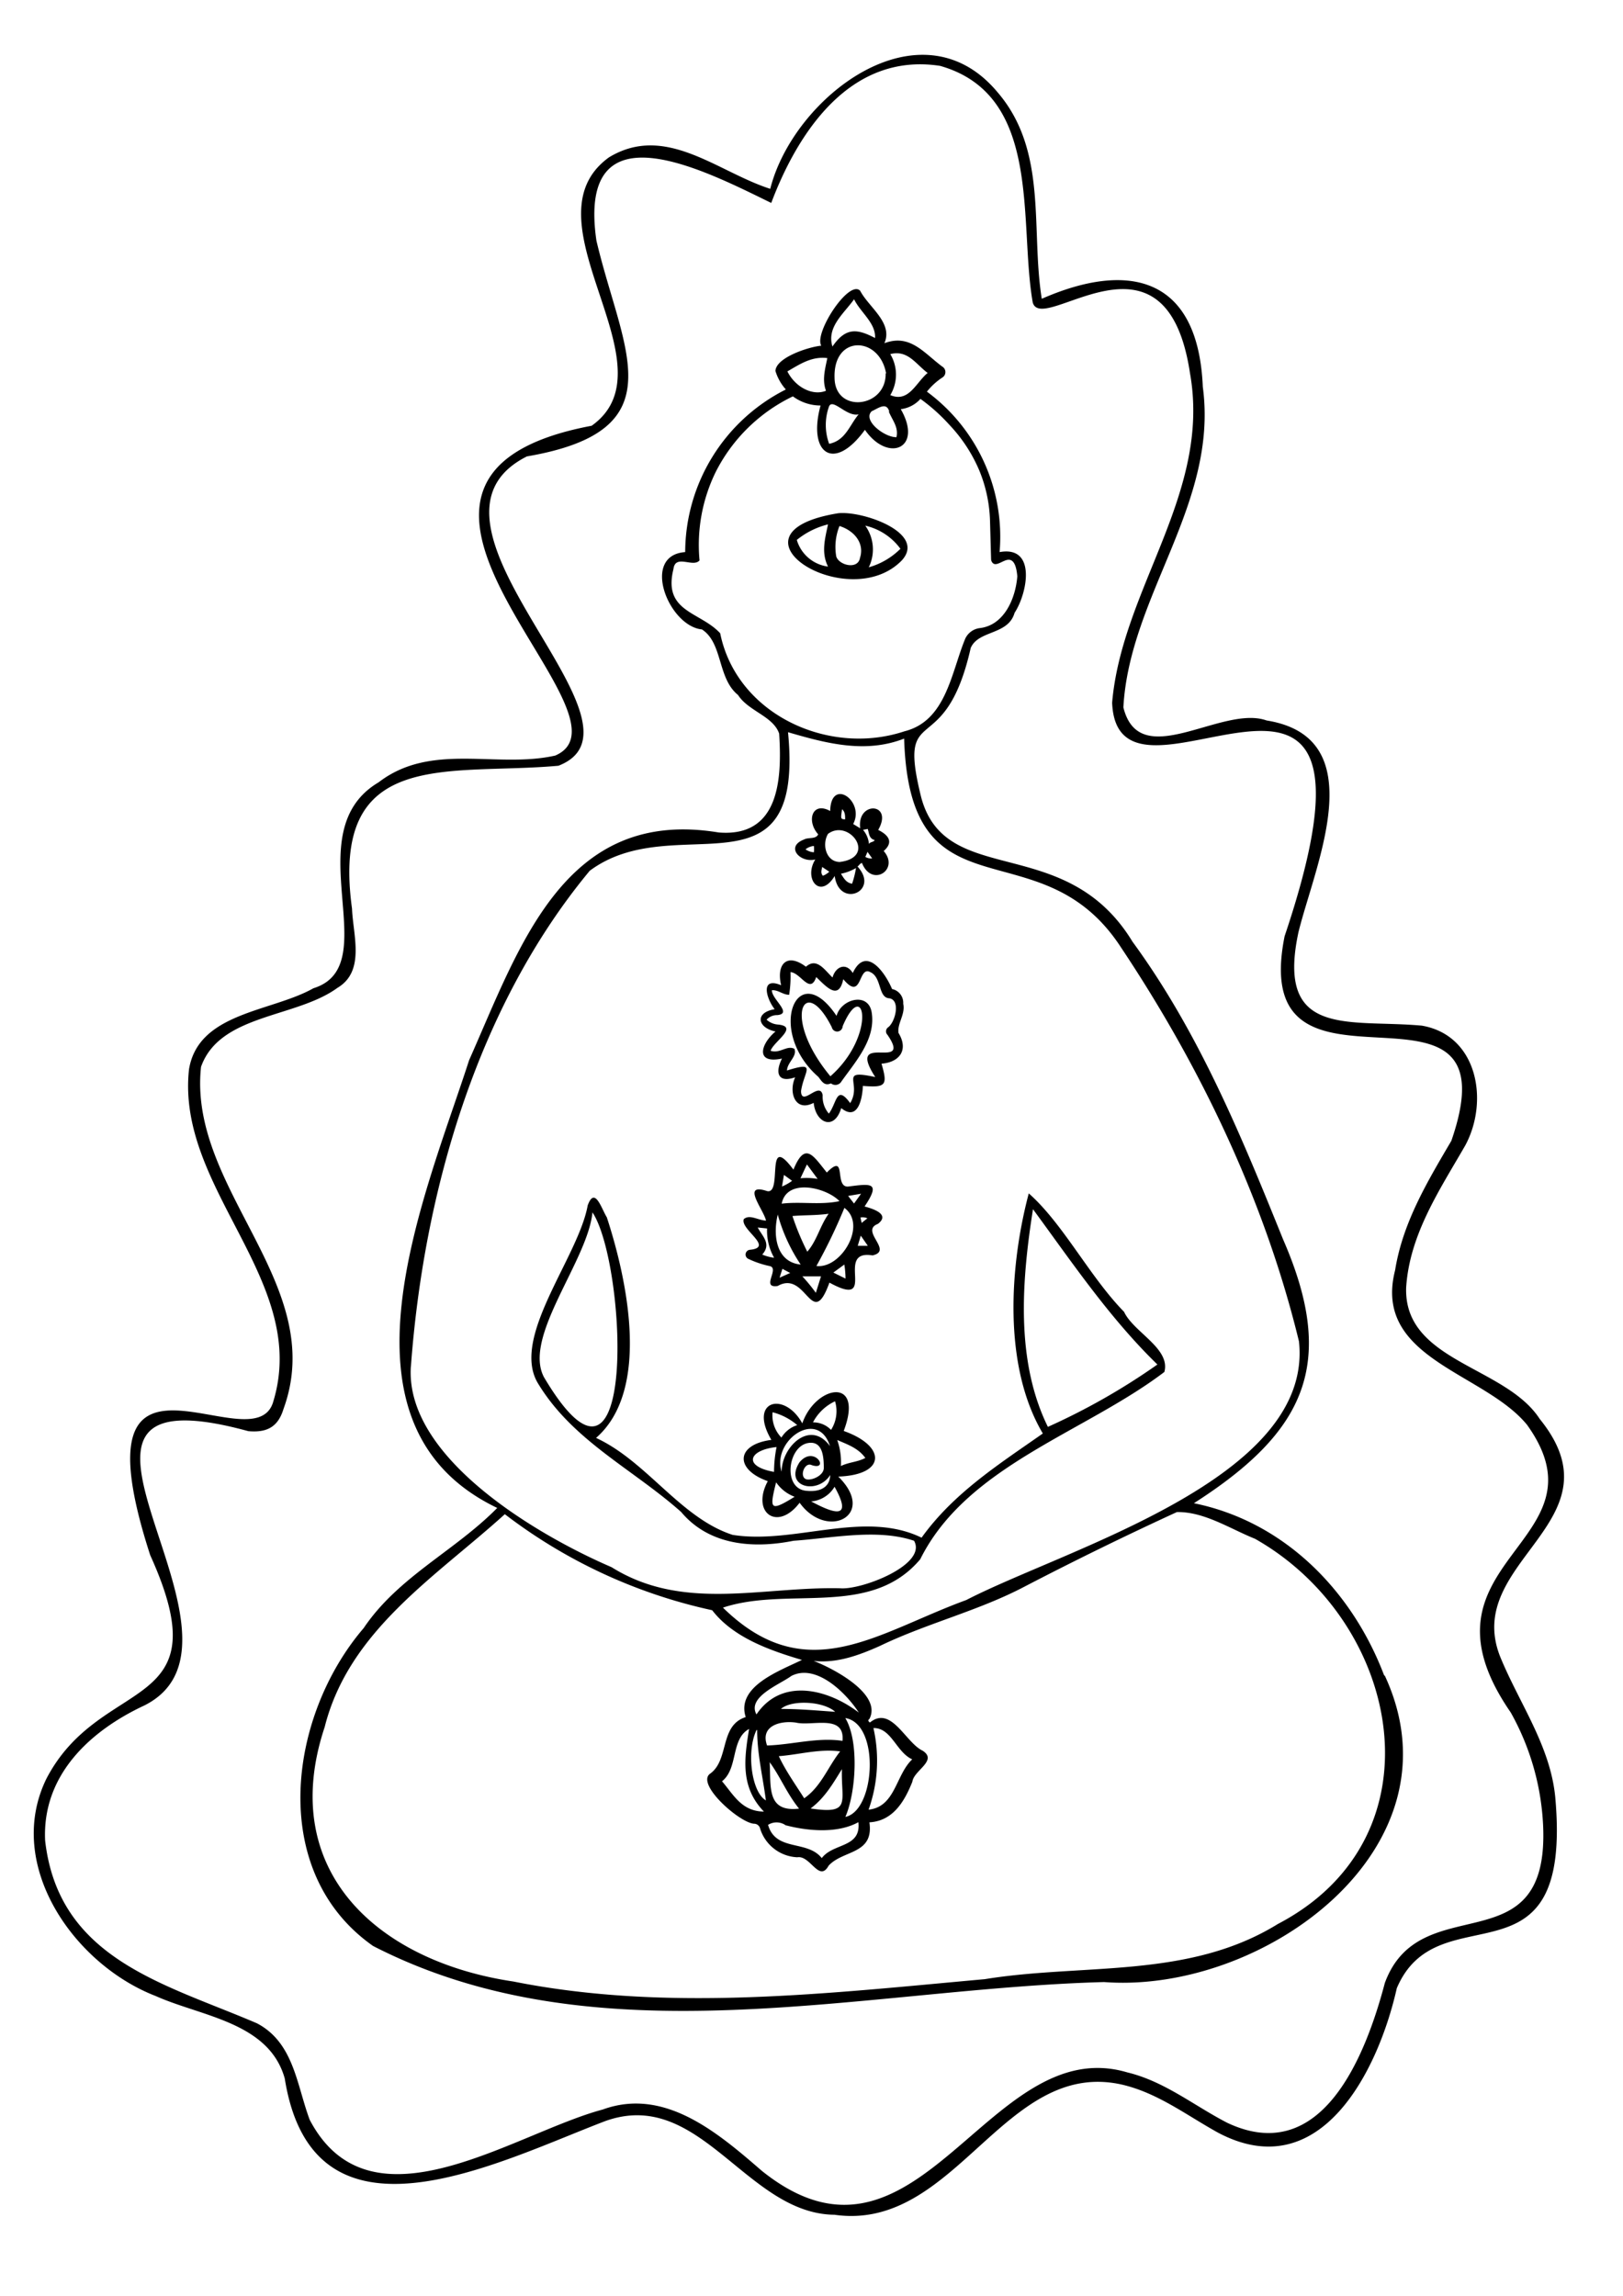 <?xml version="1.0" encoding="UTF-8"?>
<!DOCTYPE svg PUBLIC '-//W3C//DTD SVG 1.0//EN'
          'http://www.w3.org/TR/2001/REC-SVG-20010904/DTD/svg10.dtd'>
<svg height="326.6" preserveAspectRatio="xMidYMid meet" version="1.0" viewBox="-4.8 -7.8 230.9 326.6" width="230.9" xmlns="http://www.w3.org/2000/svg" xmlns:xlink="http://www.w3.org/1999/xlink" zoomAndPan="magnify"
><g data-name="Layer 2"
  ><g id="change1_1"
    ><path d="M104.78,19.06C108.1,5.93,126.13-7.81,137.1,5.3c7.22,8.38,4.71,19.45,6.31,29.4,12.08-5.3,22.24-3.41,22.91,12.53,2.24,16.62-10.44,29.69-11.3,45.59,2.32,9.36,14-.42,20.37,1.86,15.27,2.44,6.89,20.54,4.54,30.11-3.26,15.17,7.22,12.35,17.56,13.3,8,1.39,9.56,10.84,6.14,17.09-3.64,6.32-7.9,12.63-8.38,20.16-.35,10.55,14.11,11.14,19,18.69,11.86,14.62-11,20.15-5.64,33.78,2.72,6.67,7.13,12.65,7.85,20C219,276,199.87,261,193.92,275c-2.66,11.83-10.9,28.22-25.4,20.57-4.52-2.49-8.66-5.72-13.82-6.88-16.69-3.64-23.58,21-40.78,18.54-12.57-.13-19.13-18.21-32.65-13.31-15.33,5.85-41.49,19.54-45.56-6.08-2.25-8-11.83-8.8-18.35-11.72C5.71,271.62-4.18,257.46,1.8,245.21c7.8-15,25.12-9,14.77-31.8C5.29,178.58,30.92,200.53,34,191.81c5.48-17.28-13.79-30.34-11.91-47.51,1.34-8.12,11.74-8.16,17.7-11.53,10.48-3.24-2.71-22.18,9.27-29.29,7.51-5.77,16.78-1.92,25.14-3.81,13-5.66-34.18-39.5,5.17-46.91,12-8.51-10-29.16,2.47-38.18C89.89,9.7,97.29,16.67,104.78,19.06Zm.13,2c-9.48-4.62-27.69-14.17-24.86,5.36,3.68,15.68,11.66,27-9.89,30.7-18.91,9.53,19.48,38.18,4.49,44-15.7,1.42-32.52-2.73-29.37,20.32.14,3.76,1.92,8.9-2.07,11.27-5.89,4.31-16.74,3.7-19.41,11.24C21.91,161.41,42,174.89,35.53,192.62c-.77,2.53-2.33,3.39-5,3.15-35.37-9.67,4,29.52-14.76,39C8,238.39,1.18,244.7,1.62,254c1.92,16.9,17,20.35,30.14,26,5.25,2.76,5.64,8.75,7.5,13.72,8.67,16.54,29.08,1.9,41.69-1.46,8.79-3.2,16.37,3.3,22.63,8.72,22.25,17.85,32.13-19.89,52-14,5.29,1.27,9.5,4.74,14.22,7.17,13.45,6.35,19.69-9.54,22.42-19.9,5.08-13.77,23.35-2.11,22.52-22.26a36.28,36.28,0,0,0-4.62-16.22c-15-21.73,14.43-24,2.33-40.9-6.12-7.49-22-9.38-18.77-22,1.09-6.79,4.59-12.59,8-18.4,9.54-27.54-29.19-1.92-23.72-29.11,17.84-53-23.76-13.51-24.54-33.21,1.4-16.27,14.11-29.78,11.08-46.85-3.41-22.72-21.1-5.21-22.38-10.1-2-11.48,1.41-29.48-13.17-33.63C115.86-.44,108.49,11.57,104.91,21.1Zm-.74,144.72c-.36-1.54-3.48-5.28,0-4.21,2.57,1-.31-8.67,3.91-3,1.67-4.08,2.79-2,4.75.41,2.91-2.95,1,2.07,3,2,3.24-.41,4.75-.7,2.37,2.83,1.23.33,3.68,1.12,1.89,2.48-2.61,1,2.26,3.81-.76,4.48-5.56-.92,1,7.77-6.13,3.87-2.52,7-3.24-1.87-7.36.48-2.46.36.33-2.5-1.13-2.83a13.43,13.43,0,0,1-3.11-1.06.68.68,0,0,1,.3-1.26c3.5-.35-1.44-2.9-.88-4.36C101.85,164.88,103.05,165.78,104.17,165.82Zm7.16,6.49c3.5.47,7.29-5.83,4-8.26A76.84,76.84,0,0,1,111.33,172.31Zm1.73-7.42c-1.8.25-3.42.17-5.12.32a36.45,36.45,0,0,0,2.11,5.07C111.43,168.66,111.83,166.63,113.06,164.89Zm1.54-1.83c-1.9-1.93-7.47-3.27-8.19.39C109.1,163.08,111.84,163.63,114.6,163.06Zm-8.74,1.9c-.74,3-.23,6.81,3.25,7.15A24.44,24.44,0,0,1,105.86,165Zm6.14,8.83h-2.65a25.7,25.7,0,0,1,1.92,2.34Zm-9-6.95c.65,1.25,2,2.33.64,3.85a6.26,6.26,0,0,0,1.69.45,7.83,7.83,0,0,1-1-4.16Zm6.08-7a9.08,9.08,0,0,1,2.44.09L110,157.83Zm4.68,13.41,1.73.86a13.23,13.23,0,0,0-.17-2Zm2.1-10.9.84,1.08,1-1.39Zm-8-2.17-1.13-.82-.28,1.65A6.71,6.71,0,0,0,107.89,160.16Zm10.8,9.26-1-1.44-.43,1.44Zm-12.15,3.28-.4,1.26,1.51-.67Zm11.11-7.33.16.8.82-.66A1.69,1.69,0,0,0,117.65,165.37Zm-2.42,30.38c6.12,2.15,6.09,6.26-.74,6.5,5.57,5.48-1.59,9.15-5.5,3.72-3.14,4.15-6.94,1.42-4.53-3.07-4.73-1.66-4.56-5.21.51-5.87-3.32-5.64,1.88-6.95,4.4-2.35C111.2,189.24,118.21,187.9,115.23,195.75ZM113.32,202c-1.85,2.89-6.63,1.67-4.37-1.81,2.11-2.52,4.34,1.27,1.73.41-1-.49-1.8,1.61-.81,2,.72.25,2.5-.47,2.53-1.57,0-1.44-.1-3.84-2.11-3.59-3,.34-3.81,6.5-.39,6.81C111.52,204.43,113.24,204,113.32,202Zm-8-.44a18.14,18.14,0,0,1,.36-3.53C101.69,198.44,100.85,200.79,105.36,201.57Zm5.26,4.19c3.29,1.77,6,2.67,3.35-2.07A4.27,4.27,0,0,1,110.62,205.76Zm4.21-5c1.16-.58,2.39-.57,3.52-1.17-1-1.38-2.46-1.89-4-2.55A9.45,9.45,0,0,1,114.83,200.74Zm-1.38-5.13a4.94,4.94,0,0,0,.59-4.1,6.75,6.75,0,0,0-3.14,3A3.51,3.51,0,0,1,113.45,195.61Zm-7,6.06c-.14-3.52,4-7.72,6.87-3.78C111.55,192.4,104.83,197.24,106.45,201.67Zm-1.3-8.58a4.5,4.5,0,0,0,1.26,3.58,4.11,4.11,0,0,1,2.25-1.77A8.72,8.72,0,0,0,105.15,193.09Zm.49,10c-.93,3.76-.89,4.19,2.65,2A5.47,5.47,0,0,1,105.64,203.08Zm2.69-57.65c-2.48.83-2.82-.73-1.84-2.68-3.83.82-3.06-2.06-.92-3.85-2.57-.52-3-2.69-.12-3.17-1.18-1.49-2.12-4.68.92-3.41-.71-3,.82-4.67,3.53-2.63,1.53-1.37,2.65.46,3.78,1.53.44-1.57,1.94-2.18,2.88-.64,1.89-4,4.64,0,5.59,2.28a2,2,0,0,1,1.59,2.1c.33,1.49-.88,2.81-.67,4.15,1.44,2.36.21,4.16-2.42,4.37.9,3.09.63,3.42-2.65,3.16-.07,1.78-.69,5.08-3.08,3.16-1,3.29-3.64,2.11-3.92-.75C108.32,150.44,107.35,147.57,108.33,145.43Zm7.84,3.7c1.81-2.92-1.8-4.91,3.59-3.75-4.32-6.69,5.44-.61,1.74-6a.7.7,0,0,1,.1-1.08c1-.75,1.79-3.82.18-4.12-1.64-.06-1.07-3-2.72-3.72-1.77-1-1.12,4.27-3.85,1-.66,3.15-2.47,1-3.85-.3-.88,2.55-2.23-.65-3.66-.7a16.54,16.54,0,0,1-.19,3.22c-.9,0-1.54-.71-2.45-.65-.08,1.24,3,3.32.77,3.54a2,2,0,0,0-1.53.65,2.69,2.69,0,0,0,1.57.69c3.11.27-.55,2.4-1,3.73,1.33.45,2.35-.84,3.39-.27.42,1.07-1,1.89-1.06,3.08,4.39-1.38,2.41.06,2,2.95.08,2.29,2.68-1.53,3.08.56a3.67,3.67,0,0,0,.88,2.62C114.28,149.06,114.18,146.4,116.17,149.13Zm76,81.39c-4.54-12-14.16-21.9-27.08-24.52,15.82-10.13,20.43-19.79,12.69-37.53-5.93-14.69-12-29.47-21.42-42.34-9.54-15.69-26.59-7.43-30.07-20.56-3.5-14.08,3.32-4.71,7.05-21.22,1.1-2.57,5.33-1.8,6.24-5,1.83-2.78,3.15-9.59-2.13-8.64a25.64,25.64,0,0,0-10.34-22.82,9.3,9.3,0,0,1,2.18-2,.91.91,0,0,0,0-1.57c-2.61-1.93-4.57-4.7-8.23-3.32,1.27-2.9-2.22-5.11-3.44-7.45-1.57-1.71-6.61,6-5.54,7.8-1.83.18-6.45,1.69-6.52,3.6A7,7,0,0,0,107,47.6,26,26,0,0,0,92.68,70.73c-6.36.46-2.37,10.53,2.38,11,3,1.93,2.18,6.94,5.14,9.33,1.47,2.3,5,3,5.85,5.49.42,6.54,0,14.78-8.62,14.06C75.53,107,69.18,126.7,61.94,143c-6.27,19.45-20.66,51.87,4,63.69-6,6.11-14.07,9.77-19,17.09C36.2,236.31,33.25,258.45,48.28,269c32.1,16.49,69.72,6.05,104,5.13C175,275.84,203.62,255.06,192.2,230.52Zm-65-185.26c-1.67,1.43-2.66,4.22-5.27,3.12a5.67,5.67,0,0,0,0-5.83C124.36,41.92,125.48,44,127.19,45.26Zm-5.48,5.47c.49,1.21,1.41,2.19,1.09,3.63-1.63.08-4.89-2.38-3.52-3.69C120.12,50.3,121.31,49.31,121.71,50.73Zm-.45-5.43c.08,4.92-7.2,5.73-7.27.64C113.72,39.76,120.31,40,121.26,45.3Zm-4.51-10.59c.88,1.87,3.14,3.42,3,5.55-2.61-1.37-4.2-1.49-6.06,1.21C112.77,38.69,115.28,36.8,116.75,34.71Zm.66,16.41c-1.31,1.58-1.86,3.71-4.19,4.19a7.78,7.78,0,0,1,0-5.36C113.74,48.84,115.73,51.6,117.41,51.12Zm-4.45-8c-.32,1.57-.76,3.09-.19,4.64-1.85.77-4.35-.47-5.49-2.75C109,44,110.72,42.82,113,43.15ZM97.66,82.28c-2.84-3.1-8.18-3-6.65-9.13.25-2.19,2.81-.16,3.71-1.24A23.59,23.59,0,0,1,97,59.38a23.89,23.89,0,0,1,11-10.8,6.62,6.62,0,0,0,3.94,1.3c-1.86,6.77,1.85,9.6,6.31,3.46,3.26,4.72,8.33,2.69,5.1-2.94a4.48,4.48,0,0,0,2.8-1.46,25.9,25.9,0,0,1,4.1,3.67,21.73,21.73,0,0,1,4.3,6.58,20.27,20.27,0,0,1,1.5,7.25l.15,5.31a.81.81,0,0,0,.31.6c.63.43,1.72-.81,2.5-.47.44.18.79.8.92,2.3-.25,3.16-1.88,7-5.4,7.37a2.64,2.64,0,0,0-2,1.48c-2,4.8-2.71,11.7-8.65,13.19C113.09,99.81,100,93.82,97.66,82.28Zm-44,104.28c1.82-24.72,9.42-51.21,25.44-70.5,12.19-9.08,30.59,4.85,28.21-19.71,5.48,1.6,11,3.06,16.52.91.78,26.49,19.4,12,30.89,29.76C166.05,144,175.17,163.1,180,183c2.12,19.56-33.09,29.44-47.33,36.79-12.7,4.63-22.73,12.73-34.62,1.08,9.34-3.09,21,1.51,28.07-6.88,6.61-13.3,23.36-18,34.73-26.64.92-3.34-4.39-5.66-5.73-8.55-4.9-5-8.68-12.55-13.56-16.85-2.72,10.26-3.71,24.52,2,34.15-6.21,4.36-12.67,8.44-17.25,14.82-8.22-4-18.09,1-26.89-.4C92,208.11,87.23,200.07,80,196.73c7.82-6.82,4.42-22.55,1.53-31.38-.75-1.19-1.7-4.49-2.72-1.69-1.34,7.45-11.14,18.92-7,25.43,4.94,8.08,13.42,12.07,20.29,18.17,4,4.77,10.23,5.25,16,4.1,5.53-.38,11.9-1.76,17.14,0,1.92,3.4-7.43,7-10.47,6.76-11.19-.27-22.37,3.37-32.56-3C71.67,210.58,52.79,199.53,53.65,186.56ZM119.46,238c2.57-.05,3.25,3.44,5.52,4.45-2.37,2.24-2.39,6.76-6.21,7.16A20.81,20.81,0,0,0,119.46,238Zm-4,12.66c1.51-3.44,2-10.74,0-14.08C120.44,237.37,119.76,249.86,115.41,250.65Zm-11.54-.78c-3.2,0-4.36-2.4-6-4.31,2.34-1.85,1.21-6,3.85-7.44C101.11,242.25,100.47,246.35,103.87,249.87Zm-1-11.59c0,3.43.82,6.7,1.24,10C102.11,247.11,101.36,241.3,102.83,238.28Zm5.5-1.07c2.31.56,7-1.27,6.64,2.6-3.59-.53-7.08.54-10.73.66C103.33,237.72,106.13,236.93,108.33,237.21Zm-2.13-1.93c1.5-1.35,6.06-1.12,7.73.4C111.34,235.5,108.78,235.27,106.2,235.28ZM106,242c2.93-.22,5.74-1.08,8.73-.68-1.74,2.19-2.7,5-5.12,6.67C108.35,246,107,244.13,106,242Zm2.9,7.46c-4.69.56-4-3.16-4.2-6.6C106.21,244.91,107.14,247.31,108.88,249.46Zm6.08-5.65c-.16,4.66,1.45,6.51-4.46,5.63C112.59,247.89,113.73,245.84,115,243.81Zm-8.07,8c3.18.84,7.41,1.23,10.41-.42.41,3.69-3.58,2.93-5.21,5.11-2.08-2.63-6.54-.88-7.64-4.73A2.27,2.27,0,0,1,106.89,251.77Zm-4.07-15.71c-1.43-2.52,3.28-4.28,4.94-5.51,3.52-1.82,7.8,2.41,9.6,5.21C113,232.45,106.39,230.77,102.82,236.06Zm41.46-40.9c-4.65-9.42-3.74-20.85-2.14-31,5.62,7.65,10.88,15.45,17.7,22.09A93.73,93.73,0,0,1,144.28,195.16Zm-71.62-6.95c-3.31-5.67,6.12-16.63,6.81-23.6C84.36,172,86,210.55,72.66,188.21ZM177,265.87c-12.72,7.86-27.63,5.56-41.7,7.85-22.24,2-45,4.74-67.08.33C49,271.19,34.57,258.34,41.39,237.86c3.46-13.76,15.84-21.4,25.63-30.28a74.44,74.44,0,0,0,29.5,13.66c3,3.89,8.19,5.71,12.77,7.07-3.21,1.57-9.39,3.77-8,8.13-3.79,1.21-2.28,6.14-5.12,8.09-1.91,1.57,4.42,7.09,6.38,7.08a.89.89,0,0,1,.79.69,5.81,5.81,0,0,0,5.29,4.08c1.86-.32,3.1,3.65,4.46,1.19,2.07-2.26,6.46-1.56,5.8-6.16,3.37-.19,5-3,6.11-5.78.21-1.62,3.65-3,1.46-4.41-2.43-1.14-4.46-6.49-7.51-4-.15-.17-.37-.28-.06-.52,1.84-3.53-5.17-7.2-7.94-8.25,3.3.37,6.45-.8,9.43-2.13,6.72-3.24,14.07-5,20.64-8.47q10.68-5.55,21.61-10.57c3.88-.08,7.57,2.38,11.12,3.8C194.6,222.89,200.65,253.5,177,265.87ZM114.41,65.21c-17.23,2.82,1.43,14.58,9.09,6.7C127.07,68,117.88,64.8,114.41,65.21ZM108.56,69A11.32,11.32,0,0,1,113,66.79c-.42,2-1,4,0,6A5.34,5.34,0,0,1,108.56,69Zm9,2.47c-.22,1.83-3,1.16-3.39-.12a8,8,0,0,1,.46-4.33C116.71,67.67,118.17,69.42,117.58,71.45Zm1.23,1.44a5.8,5.8,0,0,0-.49-5.94,8.55,8.55,0,0,1,5,3.29A10.31,10.31,0,0,1,118.81,72.89Zm-7.61,41.56c-1.68,2.73.69,5.75,2.77,2.33.64,4.68,6.47,2.17,3.25-1.34.25-.2.36-.45.63-.51,1.4,3.54,5.4.95,3.09-1.7,1.25-1.09,1-2.11-.78-3,2.23-3.9-3.07-4.16-2.56-.23l-1-.61c1.72-3.25-3.18-6.71-3.27-1.85-2.59-1.42-3.4,1.44-1.71,3.31-.3.74-1.41.4-2,.74C106.86,112.64,109.05,115,111.2,114.45Zm7.12-.36.32-.74.66.93A1.58,1.58,0,0,1,118.32,114.09Zm.35-4c.21.6.14,1.36,1,1.59-.23.33-.59.21-.83.54a3.53,3.53,0,0,0-.84-2Zm-2.24,7.79c-.82-.14-1.15-.75-1.57-1.42a6.83,6.83,0,0,0,2.14-.81A13,13,0,0,1,116.43,117.88ZM115,107.31c.34.29.46.69.43,1.44C114.79,108.7,114.79,108.7,115,107.31Zm-2,3.5c3-2.23,7.07,3.33,1.66,4C112.72,114.77,112.1,112.32,113,110.81Zm-.82,4.72,1,.66a2.76,2.76,0,0,1-.91.58C111.92,116.37,112.09,116,112.16,115.53Zm-1.19-3a3.89,3.89,0,0,1,0,.9,2.26,2.26,0,0,1-1.19-.42A2.22,2.22,0,0,1,111,112.53Zm3.23,24.15c.67-2.42,4.57-3.43,5-.42.57,3.76-2.27,6.9-4.3,9.75a1,1,0,0,1-1.5.29c-1,.44-1.35-.39-1.81-.94C104.22,138.9,108.52,128.23,114.2,136.68Zm-.87,8.6c6.67-5.88,4.79-14.35,1.73-7.1a.78.78,0,0,1-1.54.14C109.66,130.58,106.35,136.87,113.33,145.28Z"
    /></g
  ></g
></svg
>

